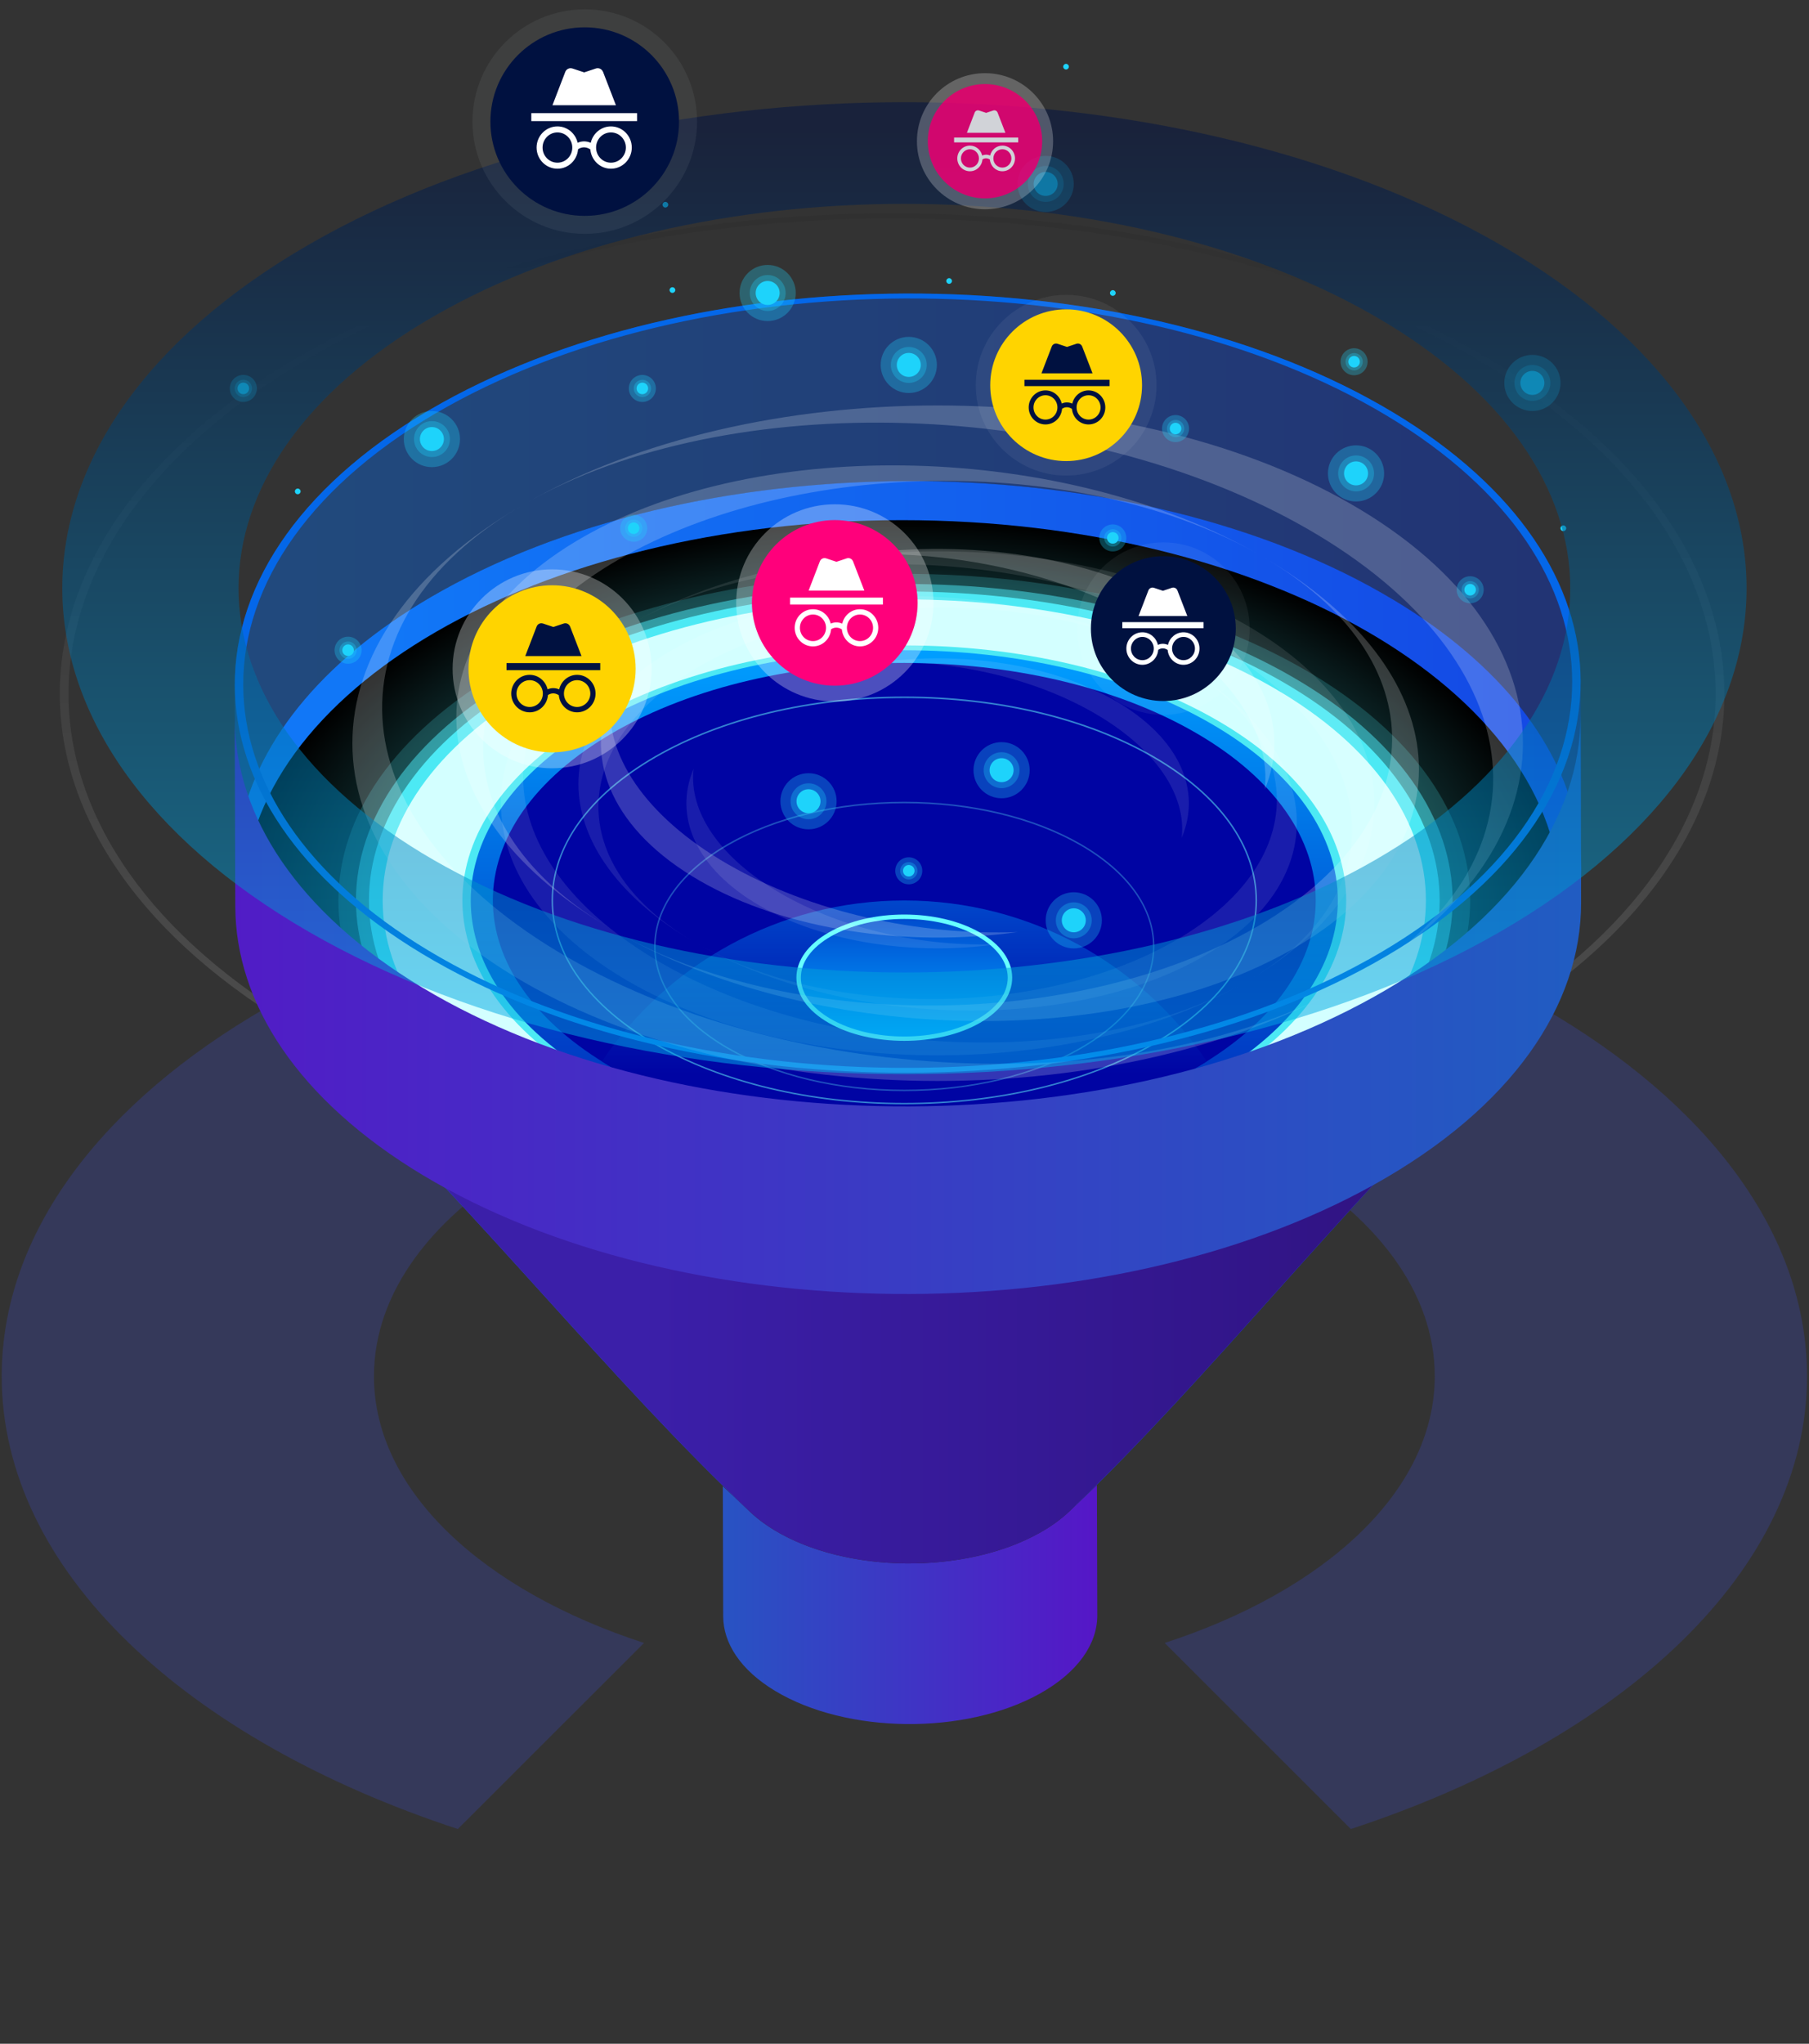 <svg width="726" height="820" viewBox="0 0 726 820" fill="none" xmlns="http://www.w3.org/2000/svg">
    <rect x="0" y="0" width="726" height="820" fill="#333333" stroke="none"/>
    <style>
        @keyframes levitate-slow {
            0% { transform: translateY(0); }
            25% { transform: translateY(-5px); }
            50% { transform: translateY(10px); }
            75% { transform: translateY(-5px); }
            100% { transform: translateY(0); }
        }
        @keyframes levitate {
            0% { transform: translateY(0); }
            25% { transform: translateY(-10px); }
            50% { transform: translateY(0px); }
            75% { transform: translateY(-15px); }
            100% { transform: translateY(0); }
        }
        .element-to-levitate-slow {
            animation: levitate-slow infinite cubic-bezier(0.445, 0.05, 0.55, 0.95);
        }
        .element-to-levitate {
            animation: levitate-slow infinite cubic-bezier(0.445, 0.05, 0.55, 0.95);
        }
        .element-to-one{
            animation-delay:.3s;
            animation-duration: 4s;
        }
        .element-to-two{
            animation-delay:.5s;
            animation-duration: 5s;
        }
        .element-to-three{
            animation-delay:.8s;
            animation-duration: 3s;
        }
        .element-to-four{
            animation-delay:.4s;
            animation-duration: 6s;
        }
        .element-to-five{
            animation-delay:.2s;
            animation-duration: 5s;
        }

        @keyframes blink {
            0%, 50%, 100% { opacity: 0.3; }
            25%, 75% { opacity: 0; }
        }
        @keyframes blink-full {
            0%, 50%, 100% { opacity: 1; }
            25%, 75% { opacity: 0; }
        }
        .blinking-element {
         animation: blink 5s infinite; /* Анімація мигання триває 1 секунду і повторюється нескінченно */
        }
        .blinking-element-full {
         animation: blink-full 5s infinite; /* Анімація мигання триває 1 секунду і повторюється нескінченно */
        }
        .blinking-element-one {
            animation-delay: 0s;
        }
        .blinking-element-two {
            animation-delay: 0.2s;
        }
        .blinking-element-three {
            animation-delay: 0.4s;
        }
        .blinking-element-four {
            animation-delay: 0.6s;
        }
        .blinking-element-five {
            animation-delay: 0.8s;
        }
        .blinking-element-six {
            animation-delay: 1s;
        }
        .blinking-element-seven {
            animation-delay: 1.2s;
        }
        .blinking-element-eight {
            animation-delay: 1.4s;
        }
        .blinking-element-nine {
            animation-delay: 1.6s;
        }
        .blinking-element-ten {
            animation-delay: 1.8s;
        }

    </style>
    <path opacity="0.2"
          d="M362.944 343.143C162.852 343.143 0.684 436.73 0.684 552.167C0.684 629.99 74.398 697.893 183.742 733.843L258.472 659.184C193.771 638.126 150.082 598.078 150.082 552.167C150.082 484.325 245.357 429.345 362.944 429.345C480.53 429.345 575.805 484.325 575.805 552.167C575.805 598.078 532.116 638.126 467.415 659.184L542.125 733.843C651.468 697.893 725.204 629.99 725.204 552.167C725.204 436.73 563.015 343.143 362.944 343.143Z"
          fill="#3F54F5"/>
    <path opacity="0.4"
          d="M634.337 273.325C634.23 234.487 609.261 195.672 559.152 165.532C455.897 103.423 284.932 101.701 177.325 161.679C121.938 192.55 94.104 233.734 94.233 274.918C94.298 299.998 94.384 325.1 94.449 350.181C94.341 308.997 122.153 267.813 177.54 236.942C285.169 176.964 456.112 178.708 559.368 240.795C609.477 270.935 634.445 309.772 634.553 348.588C634.488 323.507 634.402 298.405 634.337 273.325Z"
          fill="url(#paint0_linear_3647_64345)"/>
    <path d="M559.389 240.761C456.134 178.652 285.169 176.93 177.561 236.908C84.172 288.942 69.157 370.34 134.282 431.546C189.905 483.795 245.508 554.408 301.132 606.657C283.036 589.65 287.194 567.023 313.174 552.556C343.098 535.893 390.6 536.367 419.317 553.633C443.423 568.121 446.59 589.843 429.27 606.313C484.592 553.74 539.893 482.848 595.194 430.275C657.517 371.051 646.121 292.903 559.411 240.761H559.389Z"
          fill="url(#paint1_linear_3647_64345)"/>
    <path style="mix-blend-mode:color-dodge"
          d="M626.282 361.523C626.282 445.936 507.946 514.353 361.971 514.353C215.996 514.353 97.681 445.936 97.681 361.523C97.681 277.11 216.017 208.693 361.971 208.693C507.924 208.693 626.282 277.132 626.282 361.523Z"
          fill="url(#paint2_radial_3647_64345)"/>
    <path opacity="0.2"
          d="M523.497 268.625C612.19 319.797 612.19 402.768 523.497 453.919C434.805 505.092 291.027 505.092 202.335 453.919C113.642 402.746 113.642 319.776 202.335 268.625C291.027 217.452 434.805 217.452 523.497 268.625Z"
          fill="#4CE9F4"/>
    <path opacity="0.5"
          d="M518.522 271.49C604.457 321.07 604.457 401.456 518.522 451.058C432.587 500.637 293.247 500.637 207.312 451.058C121.377 401.478 121.377 321.091 207.312 271.49C293.247 221.91 432.587 221.91 518.522 271.49Z"
          fill="#4CE9F4"/>
    <path d="M514.841 273.628C598.751 322.045 598.751 400.537 514.841 448.954C430.931 497.372 294.908 497.372 210.998 448.954C127.089 400.537 127.089 322.045 210.998 273.628C294.908 225.21 430.952 225.21 514.841 273.628Z"
          fill="#4CE9F4"/>
    <path d="M510.939 275.865C592.695 323.034 592.695 399.502 510.939 446.671C429.184 493.839 296.63 493.839 214.896 446.671C133.14 399.502 133.14 323.034 214.896 275.865C296.651 228.696 429.205 228.696 510.939 275.865Z"
          fill="#D3FFFF"/>
    <path d="M488.323 288.919C557.584 328.875 557.584 393.675 488.323 433.632C419.062 473.589 306.78 473.589 237.52 433.632C168.259 393.675 168.259 328.897 237.52 288.919C306.78 248.962 419.062 248.962 488.323 288.919Z"
          fill="#4CE9F4"/>
    <path d="M485.948 290.288C553.895 329.491 553.895 393.064 485.948 432.267C418.002 471.47 307.831 471.47 239.884 432.267C171.938 393.064 171.938 329.491 239.884 290.288C307.831 251.084 418.002 251.084 485.948 290.288Z"
          fill="url(#paint3_linear_3647_64345)"/>
    <path d="M479.681 293.896C544.159 331.097 544.159 391.419 479.681 428.62C415.203 465.821 310.654 465.821 246.155 428.62C181.677 391.419 181.677 331.097 246.155 293.896C310.633 256.695 415.181 256.695 479.681 293.896Z"
          fill="#0004A3"/>
    <path fill-rule="evenodd" clip-rule="evenodd"
          d="M241.524 425.854C243.032 426.801 244.583 427.727 246.156 428.652C310.634 465.853 415.182 465.853 479.681 428.652C481.276 427.727 482.805 426.801 484.335 425.854C458.052 386.909 413.48 361.29 362.94 361.29C312.4 361.29 267.828 386.909 241.545 425.854H241.524Z"
          fill="url(#paint4_linear_3647_64345)"/>
    <g opacity="0.5">
        <path d="M362.92 443.075C325.134 443.075 289.61 434.592 262.896 419.157C236.118 403.699 221.383 383.161 221.383 361.267C221.383 339.373 236.118 318.835 262.896 303.377C289.61 287.963 325.134 279.459 362.92 279.459C400.707 279.459 436.231 287.941 462.945 303.377C489.722 318.835 504.458 339.373 504.458 361.267C504.458 383.161 489.722 403.699 462.945 419.157C436.231 434.571 400.707 443.075 362.92 443.075ZM362.92 280.084C325.242 280.084 289.825 288.544 263.176 303.915C236.592 319.265 221.943 339.631 221.943 361.288C221.943 382.946 236.592 403.333 263.176 418.661C289.804 434.033 325.22 442.493 362.899 442.493C400.578 442.493 435.994 434.033 462.643 418.661C489.227 403.333 503.876 382.946 503.876 361.288C503.876 339.631 489.227 319.244 462.643 303.915C436.016 288.544 400.599 280.084 362.899 280.084H362.92Z"
              fill="#66FFFF"/>
    </g>
    <g opacity="0.3">
        <path d="M362.917 437.786C336.139 437.786 310.934 431.758 291.998 420.822C272.997 409.864 262.527 395.267 262.527 379.724C262.527 364.181 272.997 349.606 291.976 338.626C310.934 327.69 336.118 321.662 362.896 321.662C389.674 321.662 414.879 327.69 433.815 338.626C452.816 349.584 463.286 364.181 463.286 379.724C463.286 395.267 452.816 409.842 433.815 420.822C414.879 431.758 389.674 437.786 362.896 437.786H362.917ZM362.917 322.286C336.226 322.286 311.15 328.271 292.278 339.165C273.471 350.015 263.109 364.439 263.109 379.746C263.109 395.052 273.471 409.476 292.278 420.326C311.15 431.198 336.226 437.205 362.917 437.205C389.609 437.205 414.685 431.22 433.557 420.326C452.364 409.476 462.726 395.052 462.726 379.746C462.726 364.439 452.364 350.015 433.557 339.165C414.685 328.293 389.609 322.286 362.917 322.286Z"
              fill="#66FFFF"/>
    </g>
    <path d="M392.906 374.956C409.473 384.515 409.473 399.994 392.906 409.552C376.34 419.111 349.497 419.111 332.93 409.552C316.364 399.994 316.364 384.515 332.93 374.956C349.497 365.397 376.34 365.397 392.906 374.956Z"
          fill="url(#paint5_linear_3647_64345)"/>
    <path d="M362.918 417.611C351.888 417.611 340.88 415.2 332.478 410.356C324.184 405.576 319.617 399.139 319.617 392.272C319.617 385.404 324.184 378.989 332.478 374.188C349.26 364.5 376.576 364.5 393.337 374.188C401.631 378.967 406.219 385.404 406.219 392.272C406.219 399.139 401.652 405.555 393.337 410.356C384.956 415.2 373.926 417.611 362.896 417.611H362.918ZM362.918 368.698C352.211 368.698 341.526 371.045 333.383 375.738C325.67 380.195 321.405 386.05 321.405 392.272C321.405 398.494 325.649 404.349 333.383 408.806C349.669 418.214 376.167 418.214 392.453 408.806C400.166 404.349 404.431 398.472 404.431 392.272C404.431 386.072 400.187 380.195 392.453 375.738C384.31 371.045 373.625 368.698 362.918 368.698Z"
          fill="#66FFFF"/>
    <path d="M290.061 584.056C290.061 584.702 290.104 585.326 290.147 585.972C290.104 585.326 290.061 584.68 290.061 584.034V584.056Z"
          fill="url(#paint6_linear_3647_64345)"/>
    <path d="M440.217 595.895C436.577 599.361 432.914 602.827 429.252 606.315C425.934 609.458 421.884 612.429 417.08 615.098C387.157 631.761 339.633 631.288 310.938 614.022C306.823 611.546 303.333 608.855 300.425 606.013C300.662 606.229 300.877 606.465 301.114 606.681C297.43 603.215 293.768 599.77 290.084 596.304C290.127 613.699 290.192 631.094 290.235 648.489C290.257 659.274 297.193 670.082 311.132 678.456C339.827 695.722 387.351 696.196 417.274 679.533C432.677 670.943 440.411 659.511 440.368 648.058C440.325 630.663 440.26 613.268 440.217 595.895Z"
          fill="url(#paint7_linear_3647_64345)"/>
    <path d="M551.464 461.816C443.835 521.794 272.892 520.05 169.636 457.962C155.978 449.76 144.194 440.89 134.263 431.568C189.886 483.818 245.489 554.43 301.113 606.68C303.87 609.263 307.145 611.739 310.936 614.021C339.632 631.287 387.156 631.76 417.079 615.097C421.861 612.428 425.933 609.478 429.229 606.335C484.551 553.763 539.852 482.87 595.153 430.298C583.261 441.6 568.698 452.192 551.442 461.816H551.464Z"
          fill="url(#paint8_linear_3647_64345)"/>
    <path d="M559.156 165.498C455.9 103.389 284.935 101.666 177.328 161.644C121.941 192.516 94.108 233.7 94.237 274.883C94.345 313.721 119.313 352.536 169.422 382.676C272.677 444.785 443.642 446.507 551.25 386.529C606.637 355.658 634.47 314.474 634.341 273.29C634.233 234.453 609.265 195.638 559.156 165.498ZM548.901 385.13C442.63 444.355 273.819 442.632 171.856 381.32C122.372 351.567 97.727 313.225 97.619 274.883C97.511 234.216 124.979 193.549 179.676 163.065C285.948 103.841 454.759 105.563 556.722 166.876C606.206 196.628 630.851 234.97 630.959 273.333C631.066 314 603.599 354.667 548.901 385.152V385.13Z"
          fill="#0467E9"/>
    <g style="mix-blend-mode:color-dodge" opacity="0.2">
        <path d="M227.584 384.002C135.854 331.085 128.077 249.751 210.22 202.367C118.49 255.284 118.49 341.096 210.22 394.012C301.95 446.929 450.661 446.929 542.391 394.012C460.248 441.396 319.314 436.918 227.584 383.98V384.002Z"
              fill="white"/>
        <path d="M210.222 202.368C292.366 154.984 433.3 159.462 525.03 212.379C616.76 265.295 624.537 346.629 542.394 394.013C634.124 341.097 634.124 255.285 542.394 202.368C450.664 149.451 301.952 149.451 210.222 202.368Z"
              fill="white"/>
        <path d="M248.442 224.411C320.287 182.969 435.779 182.388 506.397 223.119C427.528 177.608 305.358 174.336 233.512 215.778C161.666 257.242 167.354 327.725 246.223 373.215C175.605 332.462 176.596 265.831 248.442 224.389V224.411Z"
              fill="white"/>
        <path d="M504.157 371.973C432.311 413.415 316.82 413.996 246.202 373.265C325.071 418.776 447.241 422.048 519.087 380.606C590.932 339.164 585.245 268.659 506.376 223.169C576.994 263.922 576.003 330.553 504.157 371.995V371.973Z"
              fill="white"/>
        <path d="M292.126 346.766C258.562 327.39 242.448 302.374 245.011 279.683C234.218 305.259 246.132 333.375 280.751 353.332C315.371 373.31 364.079 380.178 408.415 373.956C369.056 375.441 325.711 366.141 292.147 346.766H292.126Z"
              fill="white"/>
        <path d="M344.197 222.455C383.556 220.969 426.9 230.269 460.464 249.645C494.028 269.02 510.142 294.036 507.579 316.727C518.372 291.151 506.458 263.035 471.839 243.079C437.219 223.1 388.511 216.233 344.175 222.455H344.197Z"
              fill="white"/>
    </g>
    <g style="mix-blend-mode:color-dodge" opacity="0.1">
        <path d="M265.331 386.333C196.889 346.85 191.072 286.161 252.362 250.79C183.92 290.273 183.92 354.298 252.362 393.803C320.804 433.286 431.772 433.286 500.214 393.803C438.924 429.174 333.752 425.816 265.309 386.333H265.331Z"
              fill="white"/>
        <path d="M252.362 250.817C313.652 215.446 418.824 218.805 487.267 258.288C555.709 297.771 561.504 358.459 500.235 393.83C568.677 354.347 568.677 290.322 500.235 250.817C431.793 211.334 320.825 211.334 252.383 250.817H252.362Z"
              fill="white"/>
        <path d="M280.887 267.255C334.486 236.318 420.679 235.888 473.352 266.307C414.496 232.357 323.348 229.903 269.727 260.839C216.128 291.775 220.372 344.369 279.206 378.319C226.512 347.921 227.245 298.191 280.865 267.255H280.887Z"
              fill="white"/>
        <path d="M471.713 377.355C418.114 408.291 331.92 408.722 279.248 378.302C338.103 412.252 429.252 414.706 482.872 383.77C536.471 352.834 532.227 300.24 473.393 266.29C526.087 296.688 525.355 346.419 471.734 377.355H471.713Z"
              fill="white"/>
        <path d="M313.497 358.542C288.442 344.097 276.421 325.432 278.339 308.489C270.282 327.563 279.179 348.553 305.009 363.451C330.839 378.348 367.203 383.472 400.272 378.843C370.909 379.941 338.551 373.009 313.518 358.564L313.497 358.542Z"
              fill="white"/>
        <path d="M352.341 265.797C381.704 264.699 414.062 271.631 439.095 286.076C464.149 300.522 476.17 319.187 474.253 336.13C482.31 317.056 473.413 296.066 447.582 281.168C421.752 266.27 385.409 261.147 352.319 265.775L352.341 265.797Z"
              fill="white"/>
    </g>
    <g class="element-to-three element-to-levitate">
        <path opacity="0.3"
              d="M261.517 268.344C261.517 246.29 243.629 228.434 221.58 228.434C199.53 228.434 181.643 246.309 181.643 268.344C181.643 290.378 199.53 308.254 221.58 308.254C243.629 308.254 261.517 290.378 261.517 268.344Z"
              fill="white"/>
        <path d="M255.102 268.343C255.102 249.837 240.077 234.823 221.56 234.823C203.042 234.823 188.018 249.837 188.018 268.343C188.018 286.848 203.042 301.862 221.56 301.862C240.077 301.862 255.102 286.848 255.102 268.343Z"
              fill="#FFD400"/>
        <path d="M231.604 270.755C228.106 270.755 225.172 273.256 224.419 276.585C222.633 275.814 220.997 276.021 219.755 276.566C218.984 273.219 216.05 270.755 212.571 270.755C208.49 270.755 205.161 274.121 205.161 278.278C205.161 282.434 208.49 285.801 212.571 285.801C216.445 285.801 219.605 282.754 219.906 278.88C220.545 278.428 222.219 277.582 224.269 278.917C224.608 282.773 227.729 285.801 231.604 285.801C235.685 285.801 239.014 282.434 239.014 278.278C239.014 274.121 235.685 270.755 231.604 270.755ZM212.571 283.657C209.637 283.657 207.286 281.249 207.286 278.278C207.286 275.306 209.656 272.899 212.571 272.899C215.505 272.899 217.856 275.306 217.856 278.278C217.856 281.249 215.505 283.657 212.571 283.657ZM231.604 283.657C228.67 283.657 226.319 281.249 226.319 278.278C226.319 275.306 228.67 272.899 231.604 272.899C234.538 272.899 236.907 275.306 236.907 278.278C236.907 281.249 234.519 283.657 231.604 283.657ZM240.894 266.053H203.28V268.874H240.894V266.053ZM228.726 251.252C228.312 250.331 227.259 249.842 226.263 250.161L222.087 251.553L217.893 250.161L217.799 250.143C216.803 249.86 215.749 250.387 215.373 251.346L210.803 263.232H233.372L228.783 251.346L228.726 251.252Z"
              fill="#001140"/>
    </g>
    <g class="element-to-two element-to-levitate">
        <path opacity="0.06"
              d="M501.518 252.209C501.518 233.09 486.01 217.609 466.895 217.609C447.779 217.609 432.272 233.106 432.272 252.209C432.272 271.312 447.779 286.809 466.895 286.809C486.01 286.809 501.518 271.312 501.518 252.209Z"
              fill="#F2FFFF"/>
        <path d="M495.957 252.207C495.957 236.164 482.932 223.148 466.878 223.148C450.824 223.148 437.799 236.164 437.799 252.207C437.799 268.25 450.824 281.266 466.878 281.266C482.932 281.266 495.957 268.25 495.957 252.207Z"
              fill="#001140"/>
        <path d="M474.964 253.685C471.931 253.685 469.388 255.853 468.736 258.739C467.187 258.071 465.768 258.25 464.692 258.723C464.024 255.821 461.48 253.685 458.464 253.685C454.926 253.685 452.04 256.603 452.04 260.207C452.04 263.81 454.926 266.729 458.464 266.729C461.823 266.729 464.562 264.087 464.823 260.728C465.377 260.337 466.828 259.603 468.605 260.761C468.899 264.103 471.605 266.729 474.964 266.729C478.502 266.729 481.388 263.81 481.388 260.207C481.388 256.603 478.502 253.685 474.964 253.685ZM458.464 264.87C455.92 264.87 453.882 262.783 453.882 260.207C453.882 257.631 455.937 255.544 458.464 255.544C461.007 255.544 463.045 257.631 463.045 260.207C463.045 262.783 461.007 264.87 458.464 264.87ZM474.964 264.87C472.421 264.87 470.382 262.783 470.382 260.207C470.382 257.631 472.421 255.544 474.964 255.544C477.508 255.544 479.562 257.631 479.562 260.207C479.562 262.783 477.491 264.87 474.964 264.87ZM483.018 249.609H450.409V252.054H483.018V249.609ZM472.469 236.777C472.111 235.978 471.198 235.554 470.334 235.831L466.714 237.038L463.078 235.831L462.997 235.815C462.132 235.571 461.219 236.027 460.893 236.859L456.931 247.163H476.497L472.518 236.859L472.469 236.777Z"
              fill="white"/>
    </g>
    <path style="mix-blend-mode:screen" opacity="0.14"
          d="M594.205 142.063C463.762 66.8 252.275 66.8 121.832 142.063C-8.611 217.326 -8.611 339.348 121.832 414.611C252.275 489.875 463.762 489.875 594.205 414.611C724.648 339.348 724.648 217.326 594.205 142.063ZM591.727 413.191C462.642 487.657 253.373 487.657 124.309 413.191C-4.776 338.724 -4.776 217.972 124.309 143.505C253.395 69.039 462.642 69.039 591.727 143.505C720.791 217.972 720.791 338.724 591.727 413.191Z"
          fill="url(#paint9_linear_3647_64345)"/>
    <g style="mix-blend-mode:color-dodge" opacity="0.3" class="blinking-element blinking-element-eight">
        <path d="M413.244 309.016C413.244 315.217 408.203 320.276 401.956 320.276C395.708 320.276 390.689 315.238 390.689 309.016C390.689 302.795 395.73 297.757 401.956 297.757C408.182 297.757 413.244 302.795 413.244 309.016Z"
              fill="#1ED3FB"/>
    </g>
    <g style="mix-blend-mode:color-dodge" opacity="0.3" class="blinking-element blinking-element-eight">
        <path d="M409.174 309.015C409.174 312.997 405.943 316.227 401.957 316.227C397.972 316.227 394.762 312.997 394.762 309.015C394.762 305.032 397.993 301.803 401.957 301.803C405.921 301.803 409.174 305.032 409.174 309.015Z"
              fill="#1ED3FB"/>
    </g>
    <g style="mix-blend-mode:color-dodge" class="blinking-element-full blinking-element-eight">
        <path d="M406.783 309.016C406.783 311.664 404.628 313.817 401.957 313.817C399.286 313.817 397.153 311.664 397.153 309.016C397.153 306.368 399.307 304.194 401.957 304.194C404.607 304.194 406.783 306.346 406.783 309.016Z"
              fill="#1ED3FB"/>
    </g>
    <g style="mix-blend-mode:color-dodge" opacity="0.3" class="blinking-element blinking-element-six">
        <path d="M375.997 146.419C375.997 152.619 370.956 157.679 364.709 157.679C358.461 157.679 353.442 152.641 353.442 146.419C353.442 140.198 358.483 135.16 364.709 135.16C370.935 135.16 375.997 140.198 375.997 146.419Z"
              fill="#1ED3FB"/>
    </g>
    <g style="mix-blend-mode:color-dodge" opacity="0.3" class="blinking-element blinking-element-six">
        <path d="M371.927 146.417C371.927 150.4 368.696 153.629 364.71 153.629C360.725 153.629 357.515 150.4 357.515 146.417C357.515 142.435 360.746 139.205 364.71 139.205C368.674 139.205 371.927 142.435 371.927 146.417Z"
              fill="#1ED3FB"/>
    </g>
    <g style="mix-blend-mode:color-dodge" class="blinking-element-full blinking-element-six">
        <path d="M369.536 146.419C369.536 149.067 367.381 151.22 364.71 151.22C362.039 151.22 359.906 149.067 359.906 146.419C359.906 143.771 362.06 141.596 364.71 141.596C367.36 141.596 369.536 143.771 369.536 146.419Z"
              fill="#1ED3FB"/>
    </g>
    <g style="mix-blend-mode:color-dodge" opacity="0.3" class="blinking-element blinking-element-seven">
        <path d="M184.608 176.165C184.608 182.365 179.567 187.424 173.319 187.424C167.072 187.424 162.052 182.387 162.052 176.165C162.052 169.943 167.093 164.906 173.319 164.906C179.545 164.906 184.608 169.943 184.608 176.165Z"
              fill="#1ED3FB"/>
    </g>
    <g style="mix-blend-mode:color-dodge" opacity="0.3" class="blinking-element blinking-element-seven">
        <path d="M180.558 176.165C180.558 180.148 177.327 183.377 173.341 183.377C169.356 183.377 166.146 180.148 166.146 176.165C166.146 172.182 169.377 168.953 173.341 168.953C177.305 168.953 180.558 172.182 180.558 176.165Z"
              fill="#1ED3FB"/>
    </g>
    <g style="mix-blend-mode:color-dodge" class="blinking-element-full blinking-element-seven">
        <path d="M178.146 176.165C178.146 178.813 175.992 180.965 173.32 180.965C170.649 180.965 168.516 178.813 168.516 176.165C168.516 173.517 170.671 171.342 173.32 171.342C175.97 171.342 178.146 173.495 178.146 176.165Z"
              fill="#1ED3FB"/>
    </g>
    <g style="mix-blend-mode:color-dodge" opacity="0.3" class="blinking-element blinking-element-one">
        <path d="M319.358 117.557C319.358 123.757 314.317 128.816 308.069 128.816C301.822 128.816 296.802 123.779 296.802 117.557C296.802 111.335 301.843 106.298 308.069 106.298C314.295 106.298 319.358 111.335 319.358 117.557Z"
              fill="#1ED3FB"/>
    </g>
    <g style="mix-blend-mode:color-dodge" opacity="0.3" class="blinking-element blinking-element-one">
        <path d="M315.308 117.557C315.308 121.539 312.077 124.769 308.092 124.769C304.106 124.769 300.896 121.539 300.896 117.557C300.896 113.574 304.128 110.345 308.092 110.345C312.055 110.345 315.308 113.574 315.308 117.557Z"
              fill="#1ED3FB"/>
    </g>
    <g style="mix-blend-mode:color-dodge" class="blinking-element-full blinking-element-one">
        <path d="M312.896 117.556C312.896 120.204 310.742 122.357 308.071 122.357C305.399 122.357 303.266 120.204 303.266 117.556C303.266 114.908 305.421 112.734 308.071 112.734C310.72 112.734 312.896 114.887 312.896 117.556Z"
              fill="#1ED3FB"/>
    </g>
    <g style="mix-blend-mode:color-dodge" opacity="0.3" class="blinking-element blinking-element-two">
        <path d="M430.928 73.8C430.928 80 425.887 85.059 419.64 85.059C413.392 85.059 408.373 80.022 408.373 73.8C408.373 67.578 413.414 62.541 419.64 62.541C425.866 62.541 430.928 67.578 430.928 73.8Z"
              fill="#1ED3FB"/>
    </g>
    <g style="mix-blend-mode:color-dodge" opacity="0.3" class="blinking-element blinking-element-two">
        <path d="M426.879 73.8C426.879 77.782 423.647 81.012 419.662 81.012C415.677 81.012 412.467 77.782 412.467 73.8C412.467 69.817 415.698 66.588 419.662 66.588C423.626 66.588 426.879 69.817 426.879 73.8Z"
              fill="#1ED3FB"/>
    </g>
    <g style="mix-blend-mode:color-dodge" class="blinking-element-full blinking-element-two">
        <path d="M424.467 73.8C424.467 76.448 422.312 78.6 419.641 78.6C416.97 78.6 414.837 76.448 414.837 73.8C414.837 71.152 416.991 68.977 419.641 68.977C422.291 68.977 424.467 71.13 424.467 73.8Z"
              fill="#1ED3FB"/>
    </g>
    <g style="mix-blend-mode:color-dodge" opacity="0.3" class="blinking-element blinking-element-three">
        <path d="M555.493 189.939C555.493 196.139 550.452 201.198 544.204 201.198C537.957 201.198 532.937 196.16 532.937 189.939C532.937 183.717 537.979 178.679 544.204 178.679C550.43 178.679 555.493 183.717 555.493 189.939Z"
              fill="#1ED3FB"/>
    </g>
    <g style="mix-blend-mode:color-dodge" opacity="0.3" class="blinking-element blinking-element-three">
        <path d="M551.443 189.938C551.443 193.921 548.212 197.15 544.227 197.15C540.241 197.15 537.031 193.921 537.031 189.938C537.031 185.956 540.263 182.726 544.227 182.726C548.19 182.726 551.443 185.956 551.443 189.938Z"
              fill="#1ED3FB"/>
    </g>
    <g style="mix-blend-mode:color-dodge" class="blinking-element-full blinking-element-three">
        <path d="M549.031 189.938C549.031 192.586 546.877 194.739 544.206 194.739C541.534 194.739 539.402 192.586 539.402 189.938C539.402 187.29 541.556 185.116 544.206 185.116C546.855 185.116 549.031 187.269 549.031 189.938Z"
              fill="#1ED3FB"/>
    </g>
    <g style="mix-blend-mode:color-dodge" opacity="0.3" class="blinking-element blinking-element-four">
        <path d="M442.217 369.253C442.217 375.453 437.176 380.512 430.929 380.512C424.681 380.512 419.662 375.474 419.662 369.253C419.662 363.031 424.703 357.993 430.929 357.993C437.155 357.993 442.217 363.031 442.217 369.253Z"
              fill="#1ED3FB"/>
    </g>
    <g style="mix-blend-mode:color-dodge" opacity="0.3"  class="blinking-element blinking-element-four">
        <path d="M438.147 369.251C438.147 373.234 434.915 376.463 430.93 376.463C426.945 376.463 423.735 373.234 423.735 369.251C423.735 365.268 426.966 362.039 430.93 362.039C434.894 362.039 438.147 365.268 438.147 369.251Z"
              fill="#1ED3FB"/>
    </g>
    <g style="mix-blend-mode:color-dodge"  class="blinking-element-full blinking-element-four">
        <path d="M435.755 369.253C435.755 371.901 433.601 374.053 430.93 374.053C428.258 374.053 426.126 371.901 426.126 369.253C426.126 366.605 428.28 364.43 430.93 364.43C433.58 364.43 435.755 366.583 435.755 369.253Z"
              fill="#1ED3FB"/>
    </g>
    <g style="mix-blend-mode:color-dodge" opacity="0.3"  class="blinking-element blinking-element-five">
        <path d="M626.278 153.639C626.278 159.839 621.237 164.899 614.99 164.899C608.742 164.899 603.723 159.861 603.723 153.639C603.723 147.418 608.764 142.38 614.99 142.38C621.216 142.38 626.278 147.418 626.278 153.639Z"
              fill="#1ED3FB"/>
    </g>
    <g style="mix-blend-mode:color-dodge" opacity="0.3"  class="blinking-element blinking-element-five">
        <path d="M622.208 153.638C622.208 157.62 618.977 160.85 614.991 160.85C611.006 160.85 607.796 157.62 607.796 153.638C607.796 149.655 611.027 146.426 614.991 146.426C618.955 146.426 622.208 149.655 622.208 153.638Z"
              fill="#1ED3FB"/>
    </g>
    <g style="mix-blend-mode:color-dodge"  class="blinking-element-full blinking-element-five">
        <path d="M619.796 153.638C619.796 156.286 617.642 158.438 614.97 158.438C612.299 158.438 610.166 156.286 610.166 153.638C610.166 150.99 612.321 148.815 614.97 148.815C617.62 148.815 619.796 150.968 619.796 153.638Z"
              fill="#1ED3FB"/>
    </g>
    <g style="mix-blend-mode:color-dodge" opacity="0.3"  class="blinking-element blinking-element-six">
        <path d="M335.753 321.482C335.753 327.682 330.712 332.741 324.464 332.741C318.217 332.741 313.198 327.704 313.198 321.482C313.198 315.26 318.239 310.223 324.464 310.223C330.69 310.223 335.753 315.26 335.753 321.482Z"
              fill="#1ED3FB"/>
    </g>
    <g style="mix-blend-mode:color-dodge" opacity="0.3"  class="blinking-element blinking-element-six">
        <path d="M331.683 321.481C331.683 325.463 328.451 328.693 324.466 328.693C320.48 328.693 317.27 325.463 317.27 321.481C317.27 317.498 320.502 314.269 324.466 314.269C328.43 314.269 331.683 317.498 331.683 321.481Z"
              fill="#1ED3FB"/>
    </g>
    <g style="mix-blend-mode:color-dodge"  class="blinking-element-full blinking-element-six">
        <path d="M329.291 321.482C329.291 324.13 327.137 326.282 324.466 326.282C321.794 326.282 319.662 324.13 319.662 321.482C319.662 318.834 321.816 316.659 324.466 316.659C327.115 316.659 329.291 318.834 329.291 321.482Z"
              fill="#1ED3FB"/>
    </g>
    <g style="mix-blend-mode:color-dodge" opacity="0.3" class="blinking-element blinking-element-seven">
        <path d="M548.857 145.137C548.857 148.129 546.422 150.562 543.428 150.562C540.433 150.562 537.999 148.129 537.999 145.137C537.999 142.145 540.433 139.712 543.428 139.712C546.422 139.712 548.857 142.145 548.857 145.137Z"
              fill="#1ED3FB"/>
    </g>
    <g style="mix-blend-mode:color-dodge" opacity="0.3" class="blinking-element blinking-element-seven">
        <path d="M546.919 145.139C546.919 147.055 545.368 148.606 543.451 148.606C541.533 148.606 539.982 147.055 539.982 145.139C539.982 143.223 541.533 141.652 543.451 141.652C545.368 141.652 546.919 143.202 546.919 145.139Z"
              fill="#1ED3FB"/>
    </g>
    <g style="mix-blend-mode:color-dodge" class="blinking-element blinking-element-seven">
        <path d="M545.752 145.13C545.752 146.4 544.718 147.434 543.426 147.434C542.133 147.434 541.121 146.4 541.121 145.13C541.121 143.86 542.155 142.805 543.426 142.805C544.697 142.805 545.752 143.839 545.752 145.13Z"
              fill="#1ED3FB"/>
    </g>
    <g style="mix-blend-mode:color-dodge" opacity="0.3" class="blinking-element blinking-element-eight">
        <path d="M477.202 171.954C477.202 174.946 474.768 177.379 471.773 177.379C468.779 177.379 466.345 174.946 466.345 171.954C466.345 168.961 468.779 166.529 471.773 166.529C474.768 166.529 477.202 168.961 477.202 171.954Z"
              fill="#1ED3FB"/>
    </g>
    <g style="mix-blend-mode:color-dodge" opacity="0.3" class="blinking-element blinking-element-eight">
        <path d="M475.265 171.956C475.265 173.872 473.714 175.422 471.796 175.422C469.879 175.422 468.328 173.872 468.328 171.956C468.328 170.04 469.879 168.469 471.796 168.469C473.714 168.469 475.265 170.019 475.265 171.956Z"
              fill="#1ED3FB"/>
    </g>
    <g style="mix-blend-mode:color-dodge" class="blinking-element-full blinking-element-eight">
        <path d="M474.098 171.947C474.098 173.217 473.064 174.251 471.771 174.251C470.479 174.251 469.466 173.217 469.466 171.947C469.466 170.677 470.5 169.622 471.771 169.622C473.042 169.622 474.098 170.655 474.098 171.947Z"
              fill="#1ED3FB"/>
    </g>
    <g style="mix-blend-mode:color-dodge" opacity="0.3" class="blinking-element blinking-element-nine">
        <path d="M425.093 150.574C425.093 153.566 422.658 155.999 419.664 155.999C416.669 155.999 414.235 153.566 414.235 150.574C414.235 147.581 416.669 145.149 419.664 145.149C422.658 145.149 425.093 147.581 425.093 150.574Z"
              fill="#1ED3FB"/>
    </g>
    <g style="mix-blend-mode:color-dodge" opacity="0.3" class="blinking-element blinking-element-nine">
        <path d="M423.132 150.574C423.132 152.49 421.58 154.04 419.663 154.04C417.746 154.04 416.195 152.49 416.195 150.574C416.195 148.658 417.746 147.087 419.663 147.087C421.58 147.087 423.132 148.637 423.132 150.574Z"
              fill="#1ED3FB"/>
    </g>
    <g style="mix-blend-mode:color-dodge" class="blinking-element-full blinking-element-nine">
        <path d="M421.988 150.567C421.988 151.837 420.954 152.871 419.661 152.871C418.369 152.871 417.356 151.837 417.356 150.567C417.356 149.297 418.39 148.242 419.661 148.242C420.932 148.242 421.988 149.275 421.988 150.567Z"
              fill="#1ED3FB"/>
    </g>
    <g style="mix-blend-mode:color-dodge" opacity="0.3" class="blinking-element blinking-element-ten">
        <path d="M370.136 349.383C370.136 352.376 367.702 354.808 364.708 354.808C361.713 354.808 359.279 352.376 359.279 349.383C359.279 346.391 361.713 343.958 364.708 343.958C367.702 343.958 370.136 346.391 370.136 349.383Z"
              fill="#1ED3FB"/>
    </g>
    <g style="mix-blend-mode:color-dodge" opacity="0.3" class="blinking-element blinking-element-ten">
        <path d="M368.199 349.386C368.199 351.302 366.648 352.852 364.73 352.852C362.813 352.852 361.262 351.302 361.262 349.386C361.262 347.47 362.813 345.898 364.73 345.898C366.648 345.898 368.199 347.448 368.199 349.386Z"
              fill="#1ED3FB"/>
    </g>
    <g style="mix-blend-mode:color-dodge" class="blinking-element-full blinking-element-ten">
        <path d="M367.032 349.376C367.032 350.647 365.998 351.68 364.705 351.68C363.413 351.68 362.4 350.647 362.4 349.376C362.4 348.106 363.434 347.051 364.705 347.051C365.976 347.051 367.032 348.085 367.032 349.376Z"
              fill="#1ED3FB"/>
    </g>
    <g style="mix-blend-mode:color-dodge" opacity="0.3" class="blinking-element blinking-element-one">
        <path d="M263.217 155.854C263.217 158.847 260.782 161.279 257.788 161.279C254.793 161.279 252.359 158.847 252.359 155.854C252.359 152.862 254.793 150.429 257.788 150.429C260.782 150.429 263.217 152.862 263.217 155.854Z"
              fill="#1ED3FB"/>
    </g>
    <g style="mix-blend-mode:color-dodge" opacity="0.3" class="blinking-element blinking-element-one">
        <path d="M261.279 155.857C261.279 157.773 259.728 159.323 257.81 159.323C255.893 159.323 254.342 157.773 254.342 155.857C254.342 153.941 255.893 152.369 257.81 152.369C259.728 152.369 261.279 153.919 261.279 155.857Z"
              fill="#1ED3FB"/>
    </g>
    <g style="mix-blend-mode:color-dodge" class="blinking-element-full blinking-element-one">
        <path d="M260.112 155.848C260.112 157.118 259.078 158.151 257.785 158.151C256.493 158.151 255.48 157.118 255.48 155.848C255.48 154.578 256.514 153.523 257.785 153.523C259.056 153.523 260.112 154.556 260.112 155.848Z"
              fill="#1ED3FB"/>
    </g>
    <g style="mix-blend-mode:color-dodge" opacity="0.3" class="blinking-element blinking-element-two">
        <path d="M103.091 155.842C103.091 158.835 100.656 161.268 97.662 161.268C94.667 161.268 92.233 158.835 92.233 155.842C92.233 152.85 94.667 150.417 97.662 150.417C100.656 150.417 103.091 152.85 103.091 155.842Z"
              fill="#1ED3FB"/>
    </g>
    <g style="mix-blend-mode:color-dodge" opacity="0.3" class="blinking-element blinking-element-two">
        <path d="M101.13 155.843C101.13 157.759 99.579 159.309 97.661 159.309C95.744 159.309 94.193 157.759 94.193 155.843C94.193 153.927 95.744 152.355 97.661 152.355C99.579 152.355 101.13 153.905 101.13 155.843Z"
              fill="#1ED3FB"/>
    </g>
    <g style="mix-blend-mode:color-dodge" class="blinking-element-full blinking-element-two">
        <path d="M99.965 155.838C99.965 157.108 98.93 158.142 97.638 158.142C96.345 158.142 95.333 157.108 95.333 155.838C95.333 154.568 96.367 153.513 97.638 153.513C98.909 153.513 99.965 154.547 99.965 155.838Z"
              fill="#1ED3FB"/>
    </g>
    <g style="mix-blend-mode:color-dodge" opacity="0.3" class="blinking-element blinking-element-three">
        <path d="M145.118 260.88C145.118 263.873 142.683 266.306 139.689 266.306C136.694 266.306 134.26 263.873 134.26 260.88C134.26 257.888 136.694 255.455 139.689 255.455C142.683 255.455 145.118 257.888 145.118 260.88Z"
              fill="#1ED3FB"/>
    </g>
    <g style="mix-blend-mode:color-dodge" opacity="0.3" class="blinking-element blinking-element-three">
        <path d="M143.157 260.881C143.157 262.797 141.605 264.347 139.688 264.347C137.771 264.347 136.22 262.797 136.22 260.881C136.22 258.965 137.771 257.393 139.688 257.393C141.605 257.393 143.157 258.943 143.157 260.881Z"
              fill="#1ED3FB"/>
    </g>
    <g style="mix-blend-mode:color-dodge" class="blinking-element-full blinking-element-three">
        <path d="M142.013 260.874C142.013 262.144 140.979 263.177 139.687 263.177C138.394 263.177 137.381 262.144 137.381 260.874C137.381 259.603 138.415 258.549 139.687 258.549C140.958 258.549 142.013 259.582 142.013 260.874Z"
              fill="#1ED3FB"/>
    </g>
    <g style="mix-blend-mode:color-dodge" opacity="0.3" class="blinking-element blinking-element-four">
        <path d="M259.75 211.941C259.75 214.933 257.315 217.366 254.321 217.366C251.326 217.366 248.892 214.933 248.892 211.941C248.892 208.948 251.326 206.516 254.321 206.516C257.315 206.516 259.75 208.948 259.75 211.941Z"
              fill="#1ED3FB"/>
    </g>
    <g style="mix-blend-mode:color-dodge" opacity="0.3" class="blinking-element blinking-element-four">
        <path d="M257.788 211.941C257.788 213.857 256.237 215.407 254.32 215.407C252.403 215.407 250.852 213.857 250.852 211.941C250.852 210.025 252.403 208.454 254.32 208.454C256.237 208.454 257.788 210.004 257.788 211.941Z"
              fill="#1ED3FB"/>
    </g>
    <g style="mix-blend-mode:color-dodge" class="blinking-element-full blinking-element-four">
        <path d="M256.623 211.937C256.623 213.207 255.589 214.24 254.297 214.24C253.004 214.24 251.992 213.207 251.992 211.937C251.992 210.666 253.026 209.612 254.297 209.612C255.568 209.612 256.623 210.645 256.623 211.937Z"
              fill="#1ED3FB"/>
    </g>
    <g style="mix-blend-mode:color-dodge" opacity="0.3" class="blinking-element blinking-element-five">
        <path d="M452.018 215.823C452.018 218.816 449.584 221.248 446.59 221.248C443.595 221.248 441.161 218.816 441.161 215.823C441.161 212.831 443.595 210.398 446.59 210.398C449.584 210.398 452.018 212.831 452.018 215.823Z"
              fill="#1ED3FB"/>
    </g>
    <g style="mix-blend-mode:color-dodge" opacity="0.3" class="blinking-element blinking-element-five">
        <path d="M450.057 215.824C450.057 217.74 448.506 219.29 446.589 219.29C444.672 219.29 443.121 217.74 443.121 215.824C443.121 213.908 444.672 212.336 446.589 212.336C448.506 212.336 450.057 213.886 450.057 215.824Z"
              fill="#1ED3FB"/>
    </g>
    <g style="mix-blend-mode:color-dodge" class="blinking-element-full blinking-element-five">
        <path d="M448.914 215.817C448.914 217.087 447.88 218.12 446.587 218.12C445.295 218.12 444.282 217.087 444.282 215.817C444.282 214.546 445.316 213.491 446.587 213.491C447.858 213.491 448.914 214.525 448.914 215.817Z"
              fill="#1ED3FB"/>
    </g>
    <g style="mix-blend-mode:color-dodge" opacity="0.3" class="blinking-element-full blinking-element-six">
        <path d="M595.451 236.62C595.451 239.613 593.017 242.046 590.022 242.046C587.028 242.046 584.594 239.613 584.594 236.62C584.594 233.628 587.028 231.195 590.022 231.195C593.017 231.195 595.451 233.628 595.451 236.62Z"
              fill="#1ED3FB"/>
    </g>
    <g style="mix-blend-mode:color-dodge" opacity="0.3" class="blinking-element-full blinking-element-six">
        <path d="M593.49 236.621C593.49 238.537 591.939 240.087 590.022 240.087C588.104 240.087 586.553 238.537 586.553 236.621C586.553 234.705 588.104 233.133 590.022 233.133C591.939 233.133 593.49 234.683 593.49 236.621Z"
              fill="#1ED3FB"/>
    </g>
    <g style="mix-blend-mode:color-dodge" class="blinking-element-full blinking-element-six">
        <path d="M592.325 236.617C592.325 237.887 591.291 238.92 589.998 238.92C588.706 238.92 587.693 237.887 587.693 236.617C587.693 235.346 588.727 234.292 589.998 234.292C591.269 234.292 592.325 235.325 592.325 236.617Z"
              fill="#1ED3FB"/>
    </g>
    <g style="mix-blend-mode:color-dodge">
        <path d="M271.016 116.376C271.016 117.001 270.499 117.517 269.853 117.517C269.207 117.517 268.711 117.001 268.711 116.376C268.711 115.752 269.228 115.235 269.853 115.235C270.478 115.235 271.016 115.752 271.016 116.376Z"
              fill="#1ED3FB"/>
    </g>
    <g style="mix-blend-mode:color-dodge">
        <path d="M268.192 82.129C268.192 82.754 267.675 83.27 267.028 83.27C266.382 83.27 265.887 82.754 265.887 82.129C265.887 81.505 266.404 80.989 267.028 80.989C267.653 80.989 268.192 81.505 268.192 82.129Z"
              fill="#1ED3FB"/>
    </g>
    <g style="mix-blend-mode:color-dodge">
        <path d="M447.76 117.554C447.76 118.179 447.243 118.695 446.596 118.695C445.95 118.695 445.455 118.179 445.455 117.554C445.455 116.93 445.972 116.413 446.596 116.413C447.221 116.413 447.76 116.93 447.76 117.554Z"
              fill="#1ED3FB"/>
    </g>
    <g style="mix-blend-mode:color-dodge">
        <path d="M382.05 112.739C382.05 113.363 381.533 113.88 380.909 113.88C380.284 113.88 379.767 113.363 379.767 112.739C379.767 112.115 380.284 111.598 380.909 111.598C381.533 111.598 382.05 112.115 382.05 112.739Z"
              fill="#1ED3FB"/>
    </g>
    <g style="mix-blend-mode:color-dodge">
        <path d="M428.971 26.749C428.971 27.373 428.454 27.89 427.829 27.89C427.205 27.89 426.688 27.373 426.688 26.749C426.688 26.124 427.205 25.608 427.829 25.608C428.454 25.608 428.971 26.124 428.971 26.749Z"
              fill="#1ED3FB"/>
    </g>
    <g style="mix-blend-mode:color-dodge">
        <path d="M628.567 211.941C628.567 212.565 628.05 213.082 627.404 213.082C626.757 213.082 626.262 212.565 626.262 211.941C626.262 211.317 626.779 210.8 627.404 210.8C628.028 210.8 628.567 211.317 628.567 211.941Z"
              fill="#1ED3FB"/>
    </g>
    <g style="mix-blend-mode:color-dodge">
        <path d="M120.648 197.151C120.648 197.776 120.131 198.292 119.485 198.292C118.839 198.292 118.343 197.776 118.343 197.151C118.343 196.527 118.86 196.01 119.485 196.01C120.11 196.01 120.648 196.527 120.648 197.151Z"
              fill="#1ED3FB"/>
    </g>
    <path d="M634.447 324.427C634.447 318.163 634.404 311.876 634.382 305.612C634.382 299.347 634.318 293.061 634.318 286.796C634.426 327.98 606.614 369.163 551.227 400.035C443.598 460.013 272.654 458.269 169.399 396.181C119.29 366.042 94.322 327.226 94.214 288.389C94.278 313.469 94.365 338.572 94.429 363.652C94.537 402.489 119.505 441.305 169.614 471.444C272.87 533.554 443.835 535.276 551.442 475.298C606.829 444.426 634.662 403.243 634.533 362.059C634.49 349.508 634.469 336.978 634.425 324.427H634.447Z"
          fill="url(#paint10_linear_3647_64345)"/>
    <g class="element-to-levitate element-to-one">
        <path opacity="0.06"
              d="M464.144 154.555C464.144 134.525 447.898 118.307 427.872 118.307C407.845 118.307 391.599 134.542 391.599 154.555C391.599 174.567 407.845 190.803 427.872 190.803C447.898 190.803 464.144 174.567 464.144 154.555Z"
              fill="white"/>
        <path d="M458.335 154.553C458.335 137.746 444.689 124.109 427.87 124.109C411.052 124.109 397.406 137.746 397.406 154.553C397.406 171.36 411.052 184.996 427.87 184.996C444.689 184.996 458.335 171.36 458.335 154.553Z"
              fill="#FFD400"/>
        <path d="M436.86 156.629C433.683 156.629 431.018 158.901 430.334 161.925C428.711 161.224 427.225 161.412 426.097 161.908C425.397 158.867 422.732 156.629 419.571 156.629C415.864 156.629 412.84 159.687 412.84 163.462C412.84 167.238 415.864 170.296 419.571 170.296C423.091 170.296 425.961 167.528 426.234 164.009C426.815 163.599 428.335 162.83 430.198 164.043C430.505 167.545 433.341 170.296 436.86 170.296C440.568 170.296 443.591 167.238 443.591 163.462C443.591 159.687 440.568 156.629 436.86 156.629ZM419.571 168.348C416.906 168.348 414.771 166.162 414.771 163.462C414.771 160.763 416.923 158.576 419.571 158.576C422.236 158.576 424.372 160.763 424.372 163.462C424.372 166.162 422.236 168.348 419.571 168.348ZM436.86 168.348C434.195 168.348 432.06 166.162 432.06 163.462C432.06 160.763 434.195 158.576 436.86 158.576C439.525 158.576 441.678 160.763 441.678 163.462C441.678 166.162 439.508 168.348 436.86 168.348ZM445.3 152.358H411.132V154.92H445.3V152.358ZM434.246 138.913C433.871 138.075 432.914 137.631 432.008 137.922L428.216 139.186L424.406 137.922L424.321 137.905C423.415 137.648 422.458 138.127 422.117 138.998L417.965 149.795H438.466L434.298 138.998L434.246 138.913Z"
              fill="#001140"/>
    </g>
    <g opacity="0.5">
        <path d="M601.948 98.109C469.954 21.964 255.968 21.964 123.995 98.109C-7.998 174.255 -7.998 297.72 123.995 373.887C255.989 450.033 469.976 450.033 601.948 373.887C733.942 297.742 733.942 174.277 601.948 98.109ZM551.925 345.018C447.571 405.233 278.372 405.233 173.997 345.018C69.642 284.803 69.642 187.172 173.997 126.957C278.351 66.743 447.549 66.743 551.925 126.957C656.279 187.172 656.279 284.803 551.925 345.018Z"
              fill="url(#paint11_linear_3647_64345)" style="mix-blend-mode:color-dodge"/>
    </g>
    <g class="element-to-levitate element-to-four">
        <path opacity="0.3"
              d="M374.625 241.886C374.625 220.026 356.894 202.326 335.038 202.326C313.181 202.326 295.45 220.045 295.45 241.886C295.45 263.728 313.181 281.447 335.038 281.447C356.894 281.447 374.625 263.728 374.625 241.886Z"
              fill="white"/>
        <path d="M368.268 241.887C368.268 223.544 353.375 208.662 335.02 208.662C316.664 208.662 301.772 223.544 301.772 241.887C301.772 260.23 316.664 275.112 335.02 275.112C353.375 275.112 368.268 260.23 368.268 241.887Z"
              fill="#FF007B"/>
        <path d="M345.13 244.433C341.663 244.433 338.755 246.912 338.009 250.212C336.238 249.448 334.616 249.653 333.386 250.193C332.622 246.875 329.713 244.433 326.265 244.433C322.219 244.433 318.92 247.77 318.92 251.89C318.92 256.01 322.219 259.347 326.265 259.347C330.105 259.347 333.237 256.327 333.535 252.486C334.169 252.039 335.828 251.2 337.86 252.524C338.196 256.345 341.29 259.347 345.13 259.347C349.176 259.347 352.475 256.01 352.475 251.89C352.475 247.77 349.176 244.433 345.13 244.433ZM326.265 257.221C323.356 257.221 321.026 254.835 321.026 251.89C321.026 248.944 323.375 246.558 326.265 246.558C329.173 246.558 331.503 248.944 331.503 251.89C331.503 254.835 329.173 257.221 326.265 257.221ZM345.13 257.221C342.222 257.221 339.892 254.835 339.892 251.89C339.892 248.944 342.222 246.558 345.13 246.558C348.039 246.558 350.387 248.944 350.387 251.89C350.387 254.835 348.02 257.221 345.13 257.221ZM354.34 239.772H317.055V242.569H354.34V239.772ZM342.278 225.101C341.868 224.188 340.824 223.703 339.836 224.02L335.697 225.399L331.54 224.02L331.447 224.001C330.459 223.722 329.415 224.244 329.042 225.194L324.512 236.976H346.883L342.334 225.194L342.278 225.101Z"
              fill="white"/>
    </g>
    <g opacity="0.8" class="element-to-five element-to-levitate">
        <path opacity="0.3"
              d="M422.637 56.663C422.637 41.574 410.398 29.357 395.312 29.357C380.226 29.357 367.987 41.587 367.987 56.663C367.987 71.739 380.226 83.97 395.312 83.97C410.398 83.97 422.637 71.739 422.637 56.663Z"
              fill="white"/>
        <path d="M418.249 56.663C418.249 44.001 407.969 33.729 395.299 33.729C382.63 33.729 372.35 44.001 372.35 56.663C372.35 69.324 382.63 79.596 395.299 79.596C407.969 79.596 418.249 69.324 418.249 56.663Z"
              fill="#FF007B"/>
        <path d="M402.28 58.42C399.886 58.42 397.879 60.131 397.364 62.409C396.142 61.881 395.022 62.023 394.173 62.396C393.646 60.105 391.638 58.42 389.258 58.42C386.465 58.42 384.188 60.723 384.188 63.567C384.188 66.41 386.465 68.714 389.258 68.714C391.908 68.714 394.07 66.629 394.276 63.978C394.714 63.67 395.859 63.091 397.261 64.004C397.493 66.642 399.629 68.714 402.28 68.714C405.072 68.714 407.35 66.41 407.35 63.567C407.35 60.723 405.072 58.42 402.28 58.42ZM389.258 67.247C387.25 67.247 385.642 65.6 385.642 63.567C385.642 61.534 387.263 59.886 389.258 59.886C391.265 59.886 392.873 61.534 392.873 63.567C392.873 65.6 391.265 67.247 389.258 67.247ZM402.28 67.247C400.272 67.247 398.664 65.6 398.664 63.567C398.664 61.534 400.272 59.886 402.28 59.886C404.287 59.886 405.908 61.534 405.908 63.567C405.908 65.6 404.274 67.247 402.28 67.247ZM408.636 55.203H382.901V57.133H408.636V55.203ZM400.311 45.076C400.028 44.445 399.307 44.111 398.625 44.33L395.769 45.282L392.899 44.33L392.835 44.317C392.153 44.124 391.432 44.484 391.175 45.14L388.048 53.273H403.489L400.35 45.14L400.311 45.076Z"
              fill="white"/>
    </g>
    <g class="element-to-levitate-slow element-to-four">
        <path opacity="0.06"
              d="M279.752 48.792C279.752 23.905 259.566 3.755 234.684 3.755C209.802 3.755 189.616 23.927 189.616 48.792C189.616 73.657 209.802 93.829 234.684 93.829C259.566 93.829 279.752 73.657 279.752 48.792Z"
              fill="#F2FFFF"/>
        <path d="M272.514 48.79C272.514 27.907 255.56 10.964 234.663 10.964C213.766 10.964 196.812 27.907 196.812 48.79C196.812 69.672 213.766 86.615 234.663 86.615C255.56 86.615 272.514 69.672 272.514 48.79Z"
              fill="#001140"/>
        <path d="M245.188 50.714C241.241 50.714 237.93 53.537 237.081 57.293C235.065 56.423 233.219 56.657 231.818 57.272C230.948 53.494 227.637 50.714 223.711 50.714C219.105 50.714 215.349 54.513 215.349 59.203C215.349 63.894 219.105 67.692 223.711 67.692C228.083 67.692 231.648 64.254 231.988 59.882C232.709 59.373 234.598 58.418 236.911 59.925C237.293 64.275 240.816 67.692 245.188 67.692C249.794 67.692 253.55 63.894 253.55 59.203C253.55 54.513 249.794 50.714 245.188 50.714ZM223.711 65.273C220.4 65.273 217.747 62.556 217.747 59.203C217.747 55.85 220.421 53.133 223.711 53.133C227.021 53.133 229.674 55.85 229.674 59.203C229.674 62.556 227.021 65.273 223.711 65.273ZM245.188 65.273C241.878 65.273 239.225 62.556 239.225 59.203C239.225 55.85 241.878 53.133 245.188 53.133C248.499 53.133 251.173 55.85 251.173 59.203C251.173 62.556 248.478 65.273 245.188 65.273ZM255.673 45.408H213.226V48.592H255.673V45.408ZM241.941 28.706C241.474 27.666 240.286 27.114 239.161 27.475L234.449 29.045L229.717 27.475L229.611 27.453C228.486 27.135 227.297 27.729 226.873 28.812L221.716 42.225H247.183L242.005 28.812L241.941 28.706Z"
              fill="white"/>
    </g>
    <defs>
        <linearGradient id="paint0_linear_3647_64345" x1="94.233" y1="233.971" x2="634.553" y2="233.971"
                        gradientUnits="userSpaceOnUse">
            <stop offset="0.05" stop-color="#046AEA"/>
            <stop offset="1" stop-color="#0833D4"/>
        </linearGradient>
        <linearGradient id="paint1_linear_3647_64345" x1="127.711" y1="399.856" x2="711.03" y2="399.856"
                        gradientUnits="userSpaceOnUse">
            <stop offset="0.05" stop-color="#1177F7"/>
            <stop offset="1" stop-color="#1540E1"/>
        </linearGradient>
        <radialGradient id="paint2_radial_3647_64345" cx="0" cy="0" r="1" gradientUnits="userSpaceOnUse"
                        gradientTransform="translate(361.971 362.259) scale(264.311 153.196)">
            <stop stop-color="#4CE9F4"/>
            <stop offset="1"/>
        </radialGradient>
        <linearGradient id="paint3_linear_3647_64345" x1="362.916" y1="261.526" x2="362.916" y2="518.811"
                        gradientUnits="userSpaceOnUse">
            <stop stop-color="#009EFF"/>
            <stop offset="1" stop-color="#0004A3"/>
        </linearGradient>
        <linearGradient id="paint4_linear_3647_64345" x1="362.918" y1="269.343" x2="362.918" y2="430.87"
                        gradientUnits="userSpaceOnUse">
            <stop stop-color="#009EFF"/>
            <stop offset="1" stop-color="#0004A3"/>
        </linearGradient>
        <linearGradient id="paint5_linear_3647_64345" x1="362.918" y1="413.449" x2="362.918" y2="328.089"
                        gradientUnits="userSpaceOnUse">
            <stop stop-color="#009EFF"/>
            <stop offset="1" stop-color="#0004A3"/>
        </linearGradient>
        <linearGradient id="paint6_linear_3647_64345" x1="448.392" y1="585.025" x2="268.556" y2="585.025"
                        gradientUnits="userSpaceOnUse">
            <stop offset="0.05" stop-color="#046AEA"/>
            <stop offset="1" stop-color="#0833D4"/>
        </linearGradient>
        <linearGradient id="paint7_linear_3647_64345" x1="447.973" y1="643.817" x2="268.606" y2="643.817"
                        gradientUnits="userSpaceOnUse">
            <stop stop-color="#5813C7"/>
            <stop offset="1" stop-color="#215CC2"/>
        </linearGradient>
        <linearGradient id="paint8_linear_3647_64345" x1="559.456" y1="528.79" x2="237.432" y2="528.79"
                        gradientUnits="userSpaceOnUse">
            <stop stop-color="#301382"/>
            <stop offset="0.94" stop-color="#3B1FA9"/>
        </linearGradient>
        <linearGradient id="paint9_linear_3647_64345" x1="358.029" y1="459.068" x2="358.029" y2="43.85"
                        gradientUnits="userSpaceOnUse">
            <stop stop-color="white"/>
            <stop offset="1"/>
        </linearGradient>
        <linearGradient id="paint10_linear_3647_64345" x1="661.874" y1="403.005" x2="16.992" y2="403.005"
                        gradientUnits="userSpaceOnUse">
            <stop offset="0.05" stop-color="#215CC2"/>
            <stop offset="1" stop-color="#5813C7"/>
        </linearGradient>
        <linearGradient id="paint11_linear_3647_64345" x1="362.972" y1="52.146" x2="362.972" y2="468.095"
                        gradientUnits="userSpaceOnUse">
            <stop stop-color="#001243"/>
            <stop offset="1" stop-color="#00C2FF"/>
        </linearGradient>
    </defs>
</svg>
